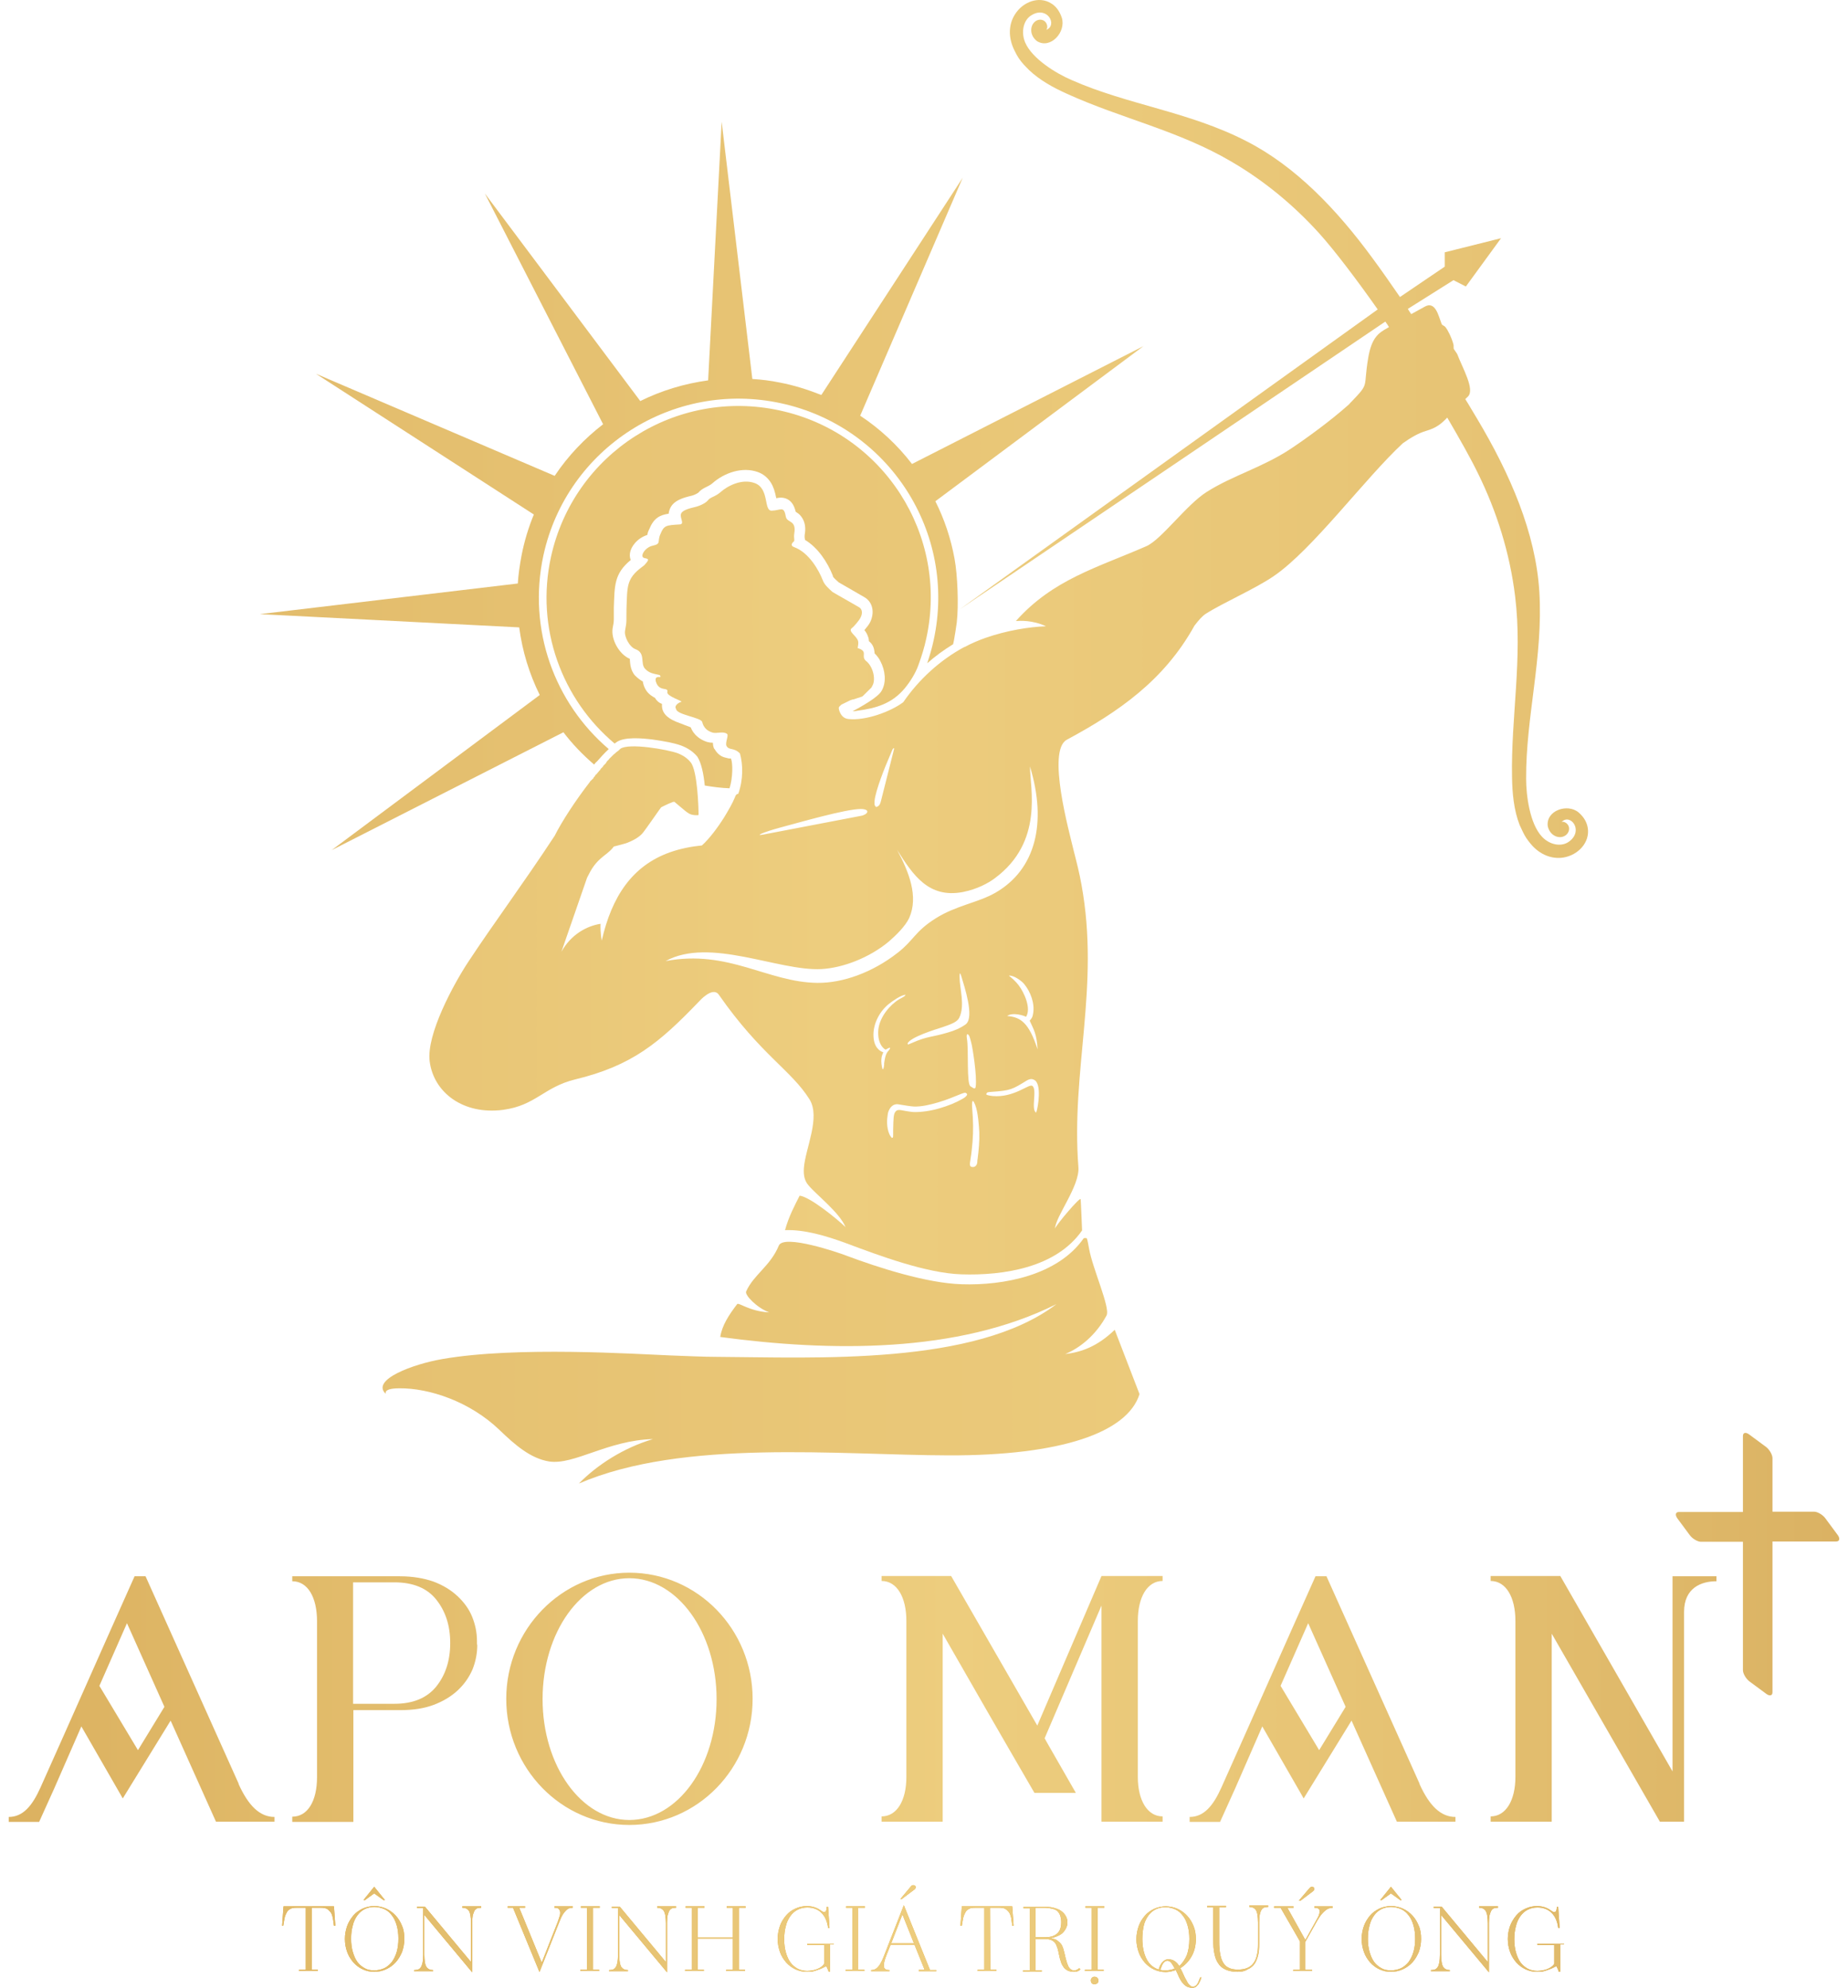 <svg width="106" height="114" viewBox="0 0 106 114" fill="none" xmlns="http://www.w3.org/2000/svg">
<path d="M32.317 41.996C32.834 42.676 33.431 43.294 34.078 43.848C34.126 43.785 34.174 43.721 34.239 43.674C34.449 43.436 34.675 43.183 34.917 42.961C31.816 40.318 30.25 36.108 31.17 31.85C32.511 25.692 38.616 21.782 44.802 23.128C50.987 24.473 54.896 30.552 53.555 36.709C53.458 37.168 53.329 37.611 53.184 38.039C53.652 37.627 54.153 37.263 54.67 36.947C54.686 36.867 54.702 36.788 54.718 36.725C54.783 36.377 54.831 36.044 54.88 35.696C54.993 34.73 54.928 32.989 54.751 32.039C54.541 30.884 54.169 29.776 53.652 28.747L65.588 19.851L52.312 26.61C51.488 25.534 50.487 24.6 49.34 23.84L55.219 10.196L47.111 22.653C46.352 22.352 45.561 22.099 44.737 21.941C44.204 21.83 43.671 21.767 43.154 21.735L41.394 6.982L40.618 21.814C39.246 22.004 37.938 22.4 36.726 23.001L27.811 11.098L34.594 24.331C33.528 25.154 32.575 26.151 31.816 27.291L18.12 21.434L30.621 29.507C30.314 30.251 30.072 31.042 29.911 31.881C29.814 32.404 29.733 32.942 29.701 33.464L14.906 35.221L29.781 35.981C29.959 37.342 30.363 38.656 30.96 39.859L19.025 48.755L32.317 41.996Z" fill="url(#paint0_linear_1_11189)"/>
<path d="M48.904 40.793C49.001 40.793 49.114 40.777 49.178 40.761C50.261 40.619 51.165 40.35 51.892 39.479C52.231 39.068 52.522 38.593 52.683 38.134C52.861 37.643 53.022 37.137 53.135 36.599C54.428 30.679 50.664 24.822 44.721 23.54C38.777 22.242 32.915 25.993 31.606 31.929C30.702 36.029 32.236 40.113 35.257 42.645C35.289 42.629 35.305 42.598 35.337 42.582C35.789 42.234 36.855 42.344 37.404 42.408C37.728 42.455 38.051 42.503 38.357 42.566C38.6 42.614 38.842 42.677 39.068 42.756C39.44 42.898 39.763 43.104 40.005 43.405C40.231 43.769 40.36 44.386 40.425 45.051C40.893 45.13 41.378 45.194 41.846 45.209C42.04 44.592 42.04 43.769 41.927 43.5H41.814C41.652 43.453 41.555 43.453 41.394 43.373C41.216 43.278 41.087 43.136 40.99 42.962L40.958 42.93C40.909 42.819 40.893 42.709 40.893 42.598C40.78 42.598 40.667 42.582 40.554 42.55C40.118 42.408 39.779 42.123 39.617 41.711C39.472 41.648 39.262 41.585 39.165 41.537C38.68 41.363 38.002 41.126 37.97 40.508C37.97 40.461 37.97 40.413 37.97 40.366C37.873 40.334 37.792 40.287 37.711 40.208C37.647 40.144 37.598 40.081 37.566 40.018C37.534 40.002 37.485 39.986 37.453 39.954C37.146 39.78 36.968 39.511 36.888 39.179C36.888 39.147 36.872 39.115 36.872 39.084C36.726 39.005 36.581 38.894 36.435 38.751C36.355 38.672 36.306 38.577 36.258 38.482C36.161 38.261 36.145 38.071 36.129 37.849C36.129 37.833 36.129 37.802 36.129 37.786C35.515 37.532 35.03 36.662 35.143 36.013C35.176 35.855 35.208 35.681 35.208 35.522C35.208 35.301 35.208 35.079 35.208 34.857C35.257 33.623 35.208 32.91 36.177 32.119C36.048 31.787 36.177 31.438 36.403 31.169C36.581 30.948 36.839 30.773 37.13 30.679C37.146 30.568 37.178 30.473 37.243 30.346C37.501 29.713 37.841 29.539 38.357 29.46C38.357 29.365 38.39 29.286 38.422 29.191C38.616 28.7 39.197 28.542 39.666 28.431C39.763 28.415 39.972 28.32 40.053 28.257C40.312 27.956 40.602 27.94 40.861 27.719C41.539 27.117 42.573 26.753 43.461 27.07C43.784 27.18 44.042 27.402 44.22 27.687C44.301 27.814 44.349 27.94 44.398 28.067C44.446 28.225 44.495 28.399 44.527 28.573C44.688 28.542 44.834 28.51 45.076 28.589C45.415 28.716 45.561 29.017 45.641 29.349C45.755 29.428 45.851 29.476 45.965 29.634C46.191 29.935 46.223 30.299 46.158 30.663C46.142 30.789 46.158 30.869 46.174 30.963C46.917 31.407 47.467 32.246 47.773 33.021V33.053C47.806 33.132 47.999 33.306 48.112 33.401L49.566 34.24C50.099 34.541 50.164 35.174 49.905 35.696C49.841 35.823 49.711 35.981 49.582 36.139C49.679 36.25 49.744 36.377 49.792 36.519C49.825 36.599 49.841 36.694 49.841 36.773C50.002 36.899 50.115 37.073 50.148 37.311C50.164 37.374 50.164 37.422 50.164 37.469C50.293 37.596 50.422 37.754 50.503 37.928C50.777 38.45 50.858 39.131 50.567 39.622C50.358 40.002 49.372 40.54 48.904 40.793Z" fill="url(#paint1_linear_1_11189)"/>
<path d="M42.153 45.732C42.008 46.08 41.781 46.475 41.539 46.871C41.151 47.489 40.683 48.106 40.263 48.486C39.633 48.549 39.004 48.676 38.422 48.882C36.258 49.657 35.095 51.414 34.514 53.947C34.449 53.599 34.433 53.124 34.449 52.981C33.641 53.108 32.753 53.599 32.204 54.58L33.674 50.338C33.932 49.815 34.126 49.499 34.594 49.119C34.966 48.834 35.095 48.707 35.208 48.549C35.45 48.486 35.903 48.375 35.999 48.328C36.435 48.153 36.678 47.979 36.839 47.805C36.985 47.647 37.776 46.491 37.921 46.301C38.164 46.175 38.632 45.953 38.681 45.985L39.117 46.349C39.165 46.381 39.359 46.571 39.536 46.666C39.698 46.761 40.069 46.776 40.069 46.729C40.069 46.301 40.005 44.196 39.617 43.721C39.44 43.5 39.197 43.326 38.874 43.199C38.261 42.977 36.048 42.597 35.58 42.946C35.563 42.962 35.547 42.977 35.531 42.993C35.515 43.009 35.499 43.025 35.483 43.041C35.466 43.056 35.45 43.072 35.418 43.088C35.402 43.104 35.386 43.12 35.353 43.136L35.337 43.151C35.321 43.167 35.305 43.183 35.289 43.199C35.273 43.215 35.257 43.231 35.224 43.246C35.208 43.262 35.192 43.278 35.16 43.31C35.143 43.326 35.127 43.341 35.111 43.357C35.095 43.373 35.079 43.389 35.047 43.421L34.934 43.531V43.547L34.804 43.674V43.69L34.756 43.753V43.769L34.611 43.911V43.927L34.578 43.959V43.975L34.465 44.085L34.417 44.164L34.352 44.228L34.336 44.26L34.287 44.307L34.255 44.355L34.142 44.465L34.126 44.497V44.513L34.061 44.576L34.045 44.608V44.624L33.851 44.813L33.835 44.845C33.011 45.906 32.22 47.124 31.816 47.932C29.975 50.733 28.328 52.934 26.858 55.166C26.002 56.464 24.452 59.329 24.645 60.864C24.872 62.668 26.584 63.951 28.861 63.65C30.734 63.397 31.186 62.352 32.979 61.909C36.258 61.117 37.808 59.819 40.102 57.429C40.102 57.429 40.877 56.543 41.232 57.049C43.639 60.5 45.383 61.37 46.433 63.048C47.079 64.093 46.191 65.866 46.11 66.99C46.078 67.449 46.174 67.749 46.368 67.971C46.804 68.509 48.145 69.522 48.5 70.377C48.064 69.95 46.465 68.636 45.867 68.573C45.593 69.111 45.238 69.776 45.028 70.551C46.11 70.504 47.37 70.868 48.565 71.311C50.422 72.007 53.135 73.02 55.138 73.084C57.561 73.163 60.581 72.704 62.067 70.567C62.067 70.567 62.002 68.921 61.986 68.778C61.97 68.604 60.581 70.251 60.516 70.456C60.549 69.76 61.938 68.019 61.857 66.942C61.421 61.386 63.1 56.606 62.035 50.749C61.921 50.1 61.76 49.467 61.598 48.834C61.324 47.678 60.032 43.041 61.195 42.423C64.134 40.84 66.767 39.036 68.511 35.886C68.737 35.585 68.963 35.332 69.157 35.205C70.174 34.556 71.983 33.781 73.066 33.037C75.294 31.517 78.282 27.449 80.463 25.423C80.931 25.091 81.367 24.837 81.803 24.711C82.401 24.537 82.675 24.299 83.014 23.951C83.725 25.17 84.355 26.278 84.791 27.18C85.841 29.317 86.6 31.691 86.907 34.208C87.343 37.77 86.664 41.11 86.729 44.576C86.745 45.478 86.826 46.444 87.165 47.315L87.359 47.726C87.488 47.995 87.601 48.153 87.795 48.391C88.344 49.056 89.055 49.277 89.668 49.182C90.541 49.04 91.203 48.296 91.074 47.489C91.025 47.172 90.864 46.871 90.557 46.602C89.911 46.048 88.651 46.491 88.78 47.394C88.909 47.932 89.41 48.122 89.733 47.948C90.024 47.805 90.121 47.394 89.814 47.188C89.733 47.14 89.652 47.109 89.572 47.14C90.072 46.634 90.847 47.615 90.024 48.248C89.555 48.612 88.861 48.438 88.441 47.979C87.746 47.235 87.537 45.621 87.537 44.655C87.52 41.094 88.522 37.675 88.296 33.939C88.086 30.552 86.616 27.18 84.726 24.014C84.5 23.65 84.29 23.27 84.048 22.89L84.21 22.732C84.597 22.321 83.903 21.134 83.58 20.295C83.564 20.263 83.402 20.041 83.386 20.01C83.37 19.946 83.386 19.804 83.37 19.756C83.257 19.329 83.014 18.886 82.934 18.791C82.82 18.633 82.724 18.696 82.675 18.538C82.514 18.126 82.336 17.24 81.722 17.588L80.947 18.015C80.786 17.778 80.899 17.952 80.753 17.715L83.37 16.068L84.08 16.432L86.099 13.662L82.869 14.47V15.293L80.301 17.034C79.865 16.401 79.171 15.403 78.734 14.818C76.683 12.016 74.309 9.531 71.483 8.091C68.188 6.397 64.699 6.017 61.469 4.592C60.581 4.213 59.208 3.374 58.804 2.44C58.562 1.87 58.675 1.142 59.192 0.857C60.08 0.334 60.678 1.442 60.016 1.712C60.064 1.648 60.08 1.569 60.064 1.474C59.999 1.11 59.596 1.031 59.353 1.252C59.079 1.49 59.047 2.028 59.483 2.361C60.258 2.835 61.162 1.838 60.904 1.015C60.775 0.635 60.565 0.35 60.29 0.192C59.612 -0.235 58.675 0.081 58.207 0.841C57.868 1.379 57.803 2.123 58.191 2.899C58.352 3.231 58.481 3.437 58.724 3.706L59.014 4.007C59.644 4.608 60.436 5.036 61.211 5.384C64.344 6.808 67.623 7.489 70.675 9.294C72.565 10.402 74.245 11.81 75.65 13.362C76.554 14.359 77.878 16.116 79.025 17.746L55.041 34.952L79.461 18.443C79.606 18.648 79.542 18.553 79.671 18.759L79.59 18.807C79.074 19.092 78.67 19.361 78.476 20.548C78.185 22.273 78.573 21.941 77.539 23.017C77.475 23.081 77.426 23.128 77.378 23.191C76.296 24.157 74.891 25.17 74.034 25.74C72.403 26.816 70.724 27.259 69.222 28.209C68.059 28.937 66.605 30.963 65.749 31.327C62.923 32.562 60.403 33.227 58.271 35.617C58.498 35.601 59.224 35.554 59.999 35.918C59.047 35.949 57.755 36.155 56.527 36.583C56.123 36.725 55.719 36.899 55.332 37.105H55.316C53.927 37.849 52.699 38.973 51.811 40.271C51.1 40.809 49.647 41.347 48.662 41.236C48.193 41.189 48.112 40.651 48.112 40.635V40.587C48.112 40.571 48.112 40.571 48.129 40.556C48.129 40.54 48.145 40.54 48.145 40.524C48.145 40.524 48.145 40.508 48.161 40.508L48.258 40.413L48.775 40.16L48.92 40.112H48.952L49.437 39.954L49.469 39.938L49.502 39.907C49.518 39.891 49.534 39.891 49.534 39.875C49.55 39.859 49.566 39.859 49.566 39.843C49.582 39.827 49.598 39.827 49.598 39.812C49.614 39.796 49.631 39.796 49.631 39.78C49.647 39.764 49.663 39.764 49.663 39.748C49.679 39.732 49.679 39.732 49.695 39.717C49.711 39.701 49.711 39.701 49.728 39.685C49.744 39.669 49.744 39.669 49.76 39.653C49.776 39.638 49.776 39.638 49.792 39.622C49.808 39.606 49.808 39.606 49.825 39.59C49.841 39.574 49.841 39.574 49.857 39.558C49.873 39.542 49.873 39.542 49.889 39.527C49.905 39.511 49.905 39.511 49.921 39.495C49.938 39.479 49.938 39.479 49.954 39.463C49.97 39.447 49.97 39.447 49.986 39.432C49.986 39.416 50.002 39.416 50.002 39.4C50.002 39.384 50.018 39.384 50.018 39.368C50.018 39.353 50.035 39.353 50.035 39.337C50.261 38.957 50.067 38.197 49.663 37.896C49.356 37.611 49.825 37.358 49.195 37.168C49.211 37.026 49.259 36.899 49.211 36.741C49.114 36.456 48.629 36.203 48.855 36.029C48.985 35.934 49.291 35.569 49.356 35.427C49.485 35.19 49.469 34.936 49.275 34.825L47.757 33.955C47.531 33.749 47.289 33.543 47.192 33.274C46.982 32.736 46.417 31.691 45.544 31.375C45.318 31.296 45.431 31.137 45.528 31.058C45.609 30.995 45.512 30.884 45.561 30.583C45.69 29.808 45.141 29.998 45.076 29.634C44.963 28.985 44.785 29.27 44.301 29.285C43.768 29.364 44.172 28.019 43.283 27.703C42.541 27.433 41.717 27.877 41.329 28.225C41.022 28.494 40.732 28.51 40.602 28.7C40.457 28.874 40.086 29.032 39.859 29.08C39.52 29.159 39.133 29.27 39.068 29.459C39.036 29.523 39.036 29.602 39.1 29.824C39.149 29.982 39.133 30.077 38.971 30.077C38.228 30.124 38.083 30.124 37.889 30.615C37.679 31.058 37.954 31.185 37.437 31.296C36.985 31.391 36.662 31.945 36.968 32.008C37.227 32.055 37.259 32.087 36.952 32.419C36.904 32.451 36.855 32.499 36.807 32.53C35.919 33.195 35.983 33.654 35.935 34.92C35.919 35.554 35.967 35.585 35.854 36.171C35.789 36.487 36.096 37.105 36.452 37.231C37.049 37.453 36.71 38.055 37.001 38.355C37.227 38.593 37.421 38.624 37.792 38.704C37.921 38.735 37.873 38.83 37.873 38.83C37.614 38.798 37.582 38.909 37.614 39.068C37.792 39.717 38.357 39.368 38.277 39.685C38.212 39.938 39.246 40.223 39.068 40.255C38.939 40.286 38.648 40.476 38.777 40.651C38.794 40.999 40.215 41.141 40.279 41.41C40.36 41.743 40.57 41.917 40.861 42.012C41.103 42.091 41.491 41.917 41.701 42.091C41.814 42.154 41.588 42.582 41.668 42.772C41.814 43.056 42.104 42.851 42.444 43.215C42.621 43.864 42.637 44.703 42.347 45.526C42.218 45.542 42.185 45.637 42.153 45.732ZM58.433 56.511C58.271 56.289 57.997 56.052 57.868 55.957C58.126 55.91 58.611 56.258 58.756 56.448C59.095 56.859 59.37 57.54 59.257 58.141C59.224 58.347 59.192 58.379 59.063 58.537C59.289 59.044 59.467 59.281 59.515 60.183C59.014 58.632 58.53 58.331 57.771 58.268C58.094 58.031 58.756 58.252 58.853 58.316C59.16 57.841 58.756 56.938 58.433 56.511ZM50.164 45.937C50.212 45.352 50.777 43.943 51.036 43.357L51.181 43.009C51.31 42.803 51.181 42.962 51.294 42.914L50.519 45.985C50.471 46.159 50.406 46.238 50.261 46.286C50.164 46.206 50.148 46.159 50.164 45.937ZM44.769 47.457C45.851 47.172 48.5 46.396 49.388 46.396C49.97 46.412 49.76 46.729 49.372 46.792L43.833 47.853C43.219 47.979 43.768 47.726 44.769 47.457ZM46.885 56.369C44.026 56.337 41.781 54.437 38.18 55.118C40.715 53.725 44.64 55.704 47.111 55.577C48.339 55.514 49.873 54.928 50.987 53.994C51.407 53.63 51.924 53.124 52.15 52.649C52.699 51.414 52.134 50.005 51.456 48.739C52.376 50.195 53.265 51.525 55.219 51.161C56.042 51.003 56.705 50.639 57.06 50.369C59.886 48.28 59.079 45.193 59.079 43.959C60.064 47.204 59.402 49.863 57.108 51.193C56.091 51.778 54.847 51.921 53.652 52.68C52.473 53.424 52.409 53.931 51.488 54.643C50.035 55.783 48.322 56.384 46.885 56.369ZM52.053 59.851C52.199 59.487 53.636 59.044 54.04 58.917C54.605 58.727 54.912 58.6 55.025 58.363C55.364 57.651 55.041 56.685 55.041 56.036C55.041 55.64 55.106 55.878 55.17 56.084C55.3 56.543 55.913 58.331 55.397 58.743C55.09 58.965 54.751 59.107 54.363 59.218C53.41 59.503 53.232 59.408 52.296 59.819C51.972 59.962 52.118 59.883 52.053 59.851ZM50.584 61.165C50.567 61.07 50.551 60.959 50.551 60.864C50.551 60.642 50.584 60.532 50.664 60.357L50.648 60.342C50.648 60.342 50.196 60.231 50.115 59.582C50.018 58.854 50.39 58.062 50.971 57.587C51.165 57.429 51.682 57.065 51.94 57.049C51.908 57.176 51.666 57.223 51.375 57.445C50.842 57.856 50.325 58.569 50.374 59.329C50.39 59.756 50.567 60.072 50.794 60.199C51.31 59.898 50.907 60.326 50.907 60.326C50.777 60.516 50.745 60.769 50.713 60.991C50.729 61.101 50.648 61.56 50.584 61.165ZM55.187 63.032C54.831 63.238 54.363 63.428 53.862 63.571C53.361 63.713 52.845 63.792 52.376 63.776C51.714 63.713 51.52 63.555 51.359 63.761C51.246 63.903 51.246 64.172 51.23 64.805C51.23 64.9 51.23 64.964 51.23 65.059C51.23 65.296 51.214 65.217 51.165 65.264C50.907 65.027 50.858 64.457 50.89 64.156C50.907 63.998 50.923 63.887 50.939 63.808C51.02 63.539 51.214 63.286 51.52 63.333C51.924 63.397 52.182 63.444 52.409 63.46C52.845 63.476 53.329 63.365 53.814 63.222C54.298 63.08 54.751 62.89 55.138 62.732C55.348 62.653 55.38 62.653 55.445 62.716C55.526 62.763 55.429 62.906 55.187 63.032ZM55.461 59.566C55.397 59.186 55.574 59.281 55.639 59.534C55.671 59.629 55.687 59.724 55.719 59.835C55.768 59.993 56.059 61.734 55.962 62.336C55.929 62.526 55.768 62.352 55.671 62.304C55.429 62.178 55.574 60.215 55.461 59.566ZM56.075 66.467C56.059 66.531 56.059 66.578 56.059 66.626C56.059 66.673 56.042 66.705 56.042 66.737C55.994 66.879 55.897 66.942 55.768 66.926C55.526 66.911 55.671 66.626 55.736 65.977C55.816 65.296 55.833 64.726 55.8 64.077C55.784 63.919 55.784 63.792 55.768 63.618C55.752 63.444 55.719 62.827 55.929 63.349C56.107 63.776 56.156 64.631 56.172 64.948C56.188 65.439 56.139 65.977 56.075 66.467ZM59.434 63.808C59.111 63.65 59.515 62.463 59.208 62.273C59.014 62.146 58.158 62.969 56.931 62.858C56.689 62.827 56.543 62.795 56.575 62.732C56.624 62.637 56.64 62.637 56.85 62.621C57.997 62.542 58.061 62.478 58.917 61.956C59.063 61.877 59.176 61.861 59.305 61.925C59.773 62.114 59.547 63.523 59.434 63.808Z" fill="url(#paint2_linear_1_11189)"/>
<path d="M61.098 77.658C61.938 77.31 62.858 76.582 63.472 75.442C63.698 75.015 62.681 72.783 62.471 71.627C62.454 71.564 62.374 71.026 62.325 71.01C62.277 70.994 62.212 71.01 62.164 71.01C60.678 73.147 57.561 73.733 55.154 73.653C53.152 73.59 50.39 72.704 48.532 72.007C48.129 71.849 44.947 70.757 44.672 71.438C44.188 72.609 43.219 73.115 42.799 74.065C42.702 74.271 43.429 75.015 44.123 75.268C42.977 75.205 42.379 74.682 42.282 74.793C41.798 75.426 41.41 76.028 41.313 76.677C47.563 77.516 54.896 77.642 60.597 74.793C55.946 78.339 46.756 77.848 41.119 77.817C40.328 77.817 39.423 77.769 38.487 77.737C36.452 77.658 29.652 77.199 25.372 77.943C23.709 78.228 21.254 79.13 22.126 79.938C22.061 79.7 22.417 79.621 22.917 79.621C24.597 79.605 26.939 80.365 28.651 82.011C29.539 82.866 30.427 83.641 31.493 83.816C32.931 84.037 34.853 82.597 37.453 82.534C35.789 83.024 34.255 84.006 33.205 85.082C39.197 82.502 48.096 83.452 54.411 83.467C60.839 83.483 64.667 82.169 65.362 79.953L63.94 76.265C62.939 77.231 62.018 77.547 61.098 77.658Z" fill="url(#paint3_linear_1_11189)"/>
<path fill-rule="evenodd" clip-rule="evenodd" d="M20.252 90.749H22.627C23.692 90.749 24.5 91.082 25.017 91.731C25.55 92.395 25.824 93.219 25.824 94.231C25.824 95.245 25.55 96.068 25.017 96.733C24.484 97.382 23.692 97.714 22.627 97.714H20.252V90.749ZM99.973 88.406V95.783C99.973 95.973 100.134 96.258 100.328 96.416L101.313 97.144C101.507 97.287 101.668 97.255 101.668 97.049V88.406H105.319C105.512 88.406 105.561 88.248 105.415 88.042L104.689 87.061C104.543 86.871 104.253 86.697 104.059 86.697H101.668V83.626C101.668 83.436 101.507 83.151 101.313 82.993L100.328 82.265C100.134 82.123 99.973 82.154 99.973 82.36V86.713H96.306C96.113 86.713 96.064 86.871 96.21 87.077L96.936 88.058C97.082 88.248 97.372 88.422 97.566 88.422H99.973V88.406ZM0.5 104.204V104.489H2.244L2.373 104.204L3.116 102.558L4.667 99.012L6.88 102.858L7.041 103.143L9.787 98.679L12.387 104.473H15.746V104.204C14.89 104.204 14.244 103.539 13.695 102.336L13.679 102.273L8.349 90.401H7.719C5.911 94.437 4.134 98.474 2.325 102.51C1.857 103.555 1.324 104.204 0.5 104.204ZM5.701 96.685L7.283 93.092L9.431 97.888L7.913 100.373L5.701 96.685ZM51.989 101.909C51.989 103.27 51.44 104.172 50.567 104.172V104.473H54.072V93.693C55.816 96.733 57.302 99.328 59.337 102.827H61.712L60.096 100.009L59.919 99.692L63.181 92.079V104.473H66.686V104.172C65.814 104.172 65.265 103.254 65.265 101.909V92.965C65.265 91.588 65.814 90.67 66.686 90.67V90.385H63.181L59.499 98.964L54.557 90.385H50.567V90.67C51.44 90.67 51.989 91.588 51.989 92.965V101.909ZM89.507 90.401L95.935 101.592V90.401H98.454V90.686C97.582 90.686 96.597 91.066 96.597 92.443V104.473H95.208L89.006 93.693V104.473H85.502V104.172C86.374 104.172 86.923 103.254 86.923 101.909V92.965C86.923 91.588 86.374 90.67 85.502 90.67V90.385H89.507V90.401ZM68.236 104.204V104.489H69.981L70.11 104.204L70.853 102.558L72.403 99.012L74.616 102.858L74.777 103.143L77.523 98.679L80.123 104.473H83.483V104.204C82.627 104.204 81.981 103.539 81.432 102.336L81.415 102.273L76.086 90.401H75.456C73.647 94.437 71.87 98.474 70.061 102.51C69.593 103.555 69.06 104.204 68.236 104.204ZM73.453 96.685L75.036 93.092L77.184 97.888L75.666 100.373L73.453 96.685ZM27.359 94.231C27.359 94.2 27.359 94.152 27.359 94.121C27.359 93.63 27.262 93.171 27.084 92.728C26.907 92.285 26.616 91.889 26.244 91.541C25.873 91.192 25.404 90.907 24.855 90.702C24.306 90.512 23.66 90.401 22.933 90.401H16.764V90.686C17.652 90.686 18.185 91.604 18.185 92.981V101.924C18.185 103.286 17.652 104.188 16.764 104.188V104.489H20.269V98.078H22.95C23.692 98.078 24.322 97.983 24.872 97.777C25.421 97.571 25.889 97.287 26.261 96.938C26.632 96.59 26.907 96.194 27.1 95.751C27.278 95.308 27.375 94.833 27.375 94.358C27.359 94.311 27.359 94.279 27.359 94.231ZM36.096 90.195C32.22 90.195 29.038 93.44 29.038 97.429C29.038 101.418 32.204 104.663 36.096 104.663C40.005 104.663 43.17 101.418 43.17 97.429C43.17 93.44 40.005 90.195 36.096 90.195ZM36.096 90.512C38.858 90.512 41.103 93.614 41.103 97.445C41.103 101.275 38.874 104.378 36.096 104.378C33.351 104.378 31.122 101.275 31.122 97.445C31.122 93.598 33.351 90.512 36.096 90.512Z" fill="url(#paint4_linear_1_11189)"/>
<path d="M17.878 112.971H18.234V113.034H17.151V112.971H17.539V109.41H17.006C16.861 109.41 16.748 109.425 16.667 109.473C16.57 109.52 16.505 109.568 16.457 109.663C16.409 109.742 16.36 109.853 16.328 109.979C16.296 110.106 16.279 110.264 16.247 110.439H16.182L16.263 109.33H19.154L19.235 110.439H19.154C19.138 110.264 19.106 110.106 19.09 109.979C19.057 109.853 19.025 109.742 18.96 109.663C18.896 109.584 18.831 109.52 18.75 109.473C18.654 109.425 18.54 109.41 18.395 109.41H17.878V112.971Z" fill="#E1A526"/>
<path d="M21.464 113.084C21.221 113.084 21.012 113.036 20.802 112.941C20.592 112.846 20.414 112.704 20.269 112.545C20.123 112.371 19.994 112.181 19.913 111.944C19.832 111.722 19.784 111.469 19.784 111.2C19.784 110.931 19.832 110.693 19.913 110.456C19.994 110.234 20.123 110.029 20.269 109.855C20.414 109.68 20.608 109.554 20.802 109.459C21.012 109.364 21.238 109.316 21.464 109.316C21.706 109.316 21.932 109.364 22.142 109.459C22.352 109.554 22.546 109.696 22.691 109.855C22.853 110.029 22.966 110.219 23.063 110.456C23.16 110.678 23.192 110.931 23.192 111.2C23.192 111.469 23.143 111.707 23.063 111.944C22.966 112.166 22.853 112.371 22.691 112.545C22.53 112.72 22.352 112.846 22.142 112.941C21.932 113.036 21.706 113.084 21.464 113.084ZM21.464 113.004C21.674 113.004 21.867 112.957 22.045 112.878C22.207 112.799 22.352 112.672 22.481 112.514C22.594 112.356 22.691 112.166 22.756 111.944C22.82 111.722 22.853 111.469 22.853 111.184C22.853 110.899 22.82 110.646 22.756 110.424C22.691 110.203 22.61 110.013 22.481 109.855C22.368 109.696 22.223 109.57 22.045 109.49C21.867 109.411 21.674 109.364 21.464 109.364C21.254 109.364 21.076 109.411 20.915 109.49C20.753 109.57 20.608 109.696 20.495 109.855C20.382 110.013 20.285 110.203 20.236 110.424C20.172 110.646 20.139 110.899 20.139 111.184C20.139 111.469 20.172 111.722 20.236 111.944C20.301 112.166 20.382 112.356 20.495 112.514C20.608 112.672 20.753 112.783 20.915 112.878C21.076 112.973 21.254 113.004 21.464 113.004ZM20.85 108.968L21.464 108.208L22.077 108.968L22.013 108.984L21.464 108.588L20.915 108.984L20.85 108.968Z" fill="#E1A526"/>
<path d="M27.601 109.33V109.41C27.52 109.41 27.439 109.425 27.375 109.441C27.31 109.473 27.262 109.505 27.213 109.584C27.181 109.647 27.149 109.742 27.116 109.853C27.1 109.964 27.084 110.106 27.084 110.28V113.114L24.339 109.821V112.101C24.339 112.275 24.355 112.417 24.371 112.528C24.387 112.639 24.419 112.734 24.452 112.797C24.5 112.86 24.549 112.908 24.613 112.939C24.678 112.971 24.759 112.987 24.839 112.987V113.05H23.757V112.987C23.854 112.987 23.919 112.971 23.983 112.955C24.048 112.924 24.096 112.892 24.145 112.813C24.193 112.75 24.209 112.655 24.242 112.544C24.258 112.433 24.274 112.29 24.274 112.116V109.425H23.919V109.346H24.371L27.02 112.528V110.296C27.02 110.122 27.003 109.979 26.987 109.869C26.971 109.758 26.939 109.663 26.907 109.6C26.858 109.536 26.81 109.489 26.745 109.457C26.68 109.425 26.6 109.41 26.519 109.41V109.33H27.601Z" fill="#E1A526"/>
<path d="M29.426 109.41H29.119V109.33H30.12V109.41H29.781L31.073 112.56L31.994 110.217C32.042 110.09 32.075 109.964 32.107 109.869C32.139 109.774 32.139 109.679 32.123 109.615C32.107 109.552 32.075 109.505 32.026 109.457C31.978 109.425 31.897 109.41 31.8 109.41V109.33H32.85V109.41C32.785 109.41 32.721 109.425 32.656 109.441C32.592 109.457 32.527 109.505 32.478 109.552C32.414 109.615 32.349 109.695 32.285 109.79C32.22 109.9 32.156 110.027 32.091 110.201L30.944 113.098L29.426 109.41Z" fill="#E1A526"/>
<path d="M33.318 109.41V109.33H34.401V109.41H34.013V112.971H34.368V113.034H33.286V112.971H33.674V109.41H33.318Z" fill="#E1A526"/>
<path d="M38.777 109.33V109.41C38.697 109.41 38.616 109.425 38.551 109.441C38.487 109.473 38.438 109.505 38.39 109.584C38.357 109.647 38.325 109.742 38.293 109.853C38.277 109.964 38.261 110.106 38.261 110.28V113.114L35.515 109.821V112.101C35.515 112.275 35.531 112.417 35.547 112.528C35.563 112.639 35.596 112.734 35.628 112.797C35.676 112.86 35.725 112.908 35.789 112.939C35.854 112.971 35.935 112.987 36.016 112.987V113.05H34.934V112.987C35.03 112.987 35.095 112.971 35.16 112.955C35.224 112.924 35.273 112.892 35.321 112.813C35.37 112.75 35.386 112.655 35.418 112.544C35.434 112.433 35.45 112.29 35.45 112.116V109.425H35.095V109.346H35.547L38.196 112.528V110.296C38.196 110.122 38.18 109.979 38.164 109.869C38.148 109.758 38.115 109.663 38.083 109.6C38.034 109.536 37.986 109.489 37.921 109.457C37.857 109.425 37.776 109.41 37.695 109.41V109.33H38.777Z" fill="#E1A526"/>
<path d="M42.379 109.41V112.971H42.734V113.034H41.652V112.971H42.04V111.182H40.021V112.971H40.376V113.034H39.294V112.971H39.682V109.41H39.327V109.33H40.409V109.41H40.021V111.119H42.04V109.41H41.684V109.33H42.767V109.41H42.379Z" fill="#E1A526"/>
<path d="M47.822 111.516H47.612V113.083H47.531C47.515 113.02 47.499 112.973 47.467 112.909C47.45 112.862 47.418 112.814 47.402 112.767C47.337 112.783 47.273 112.814 47.192 112.862C47.127 112.893 47.047 112.925 46.95 112.957C46.869 112.988 46.772 113.02 46.659 113.052C46.546 113.083 46.433 113.083 46.288 113.083C46.045 113.083 45.835 113.036 45.625 112.941C45.415 112.846 45.238 112.703 45.092 112.545C44.947 112.371 44.818 112.181 44.737 111.944C44.656 111.706 44.608 111.469 44.608 111.2C44.608 110.931 44.656 110.693 44.737 110.456C44.818 110.218 44.947 110.028 45.092 109.854C45.238 109.68 45.415 109.554 45.625 109.459C45.835 109.364 46.045 109.316 46.288 109.316C46.465 109.316 46.627 109.348 46.756 109.395C46.885 109.443 46.998 109.506 47.079 109.569C47.127 109.601 47.176 109.633 47.208 109.648C47.24 109.664 47.273 109.664 47.321 109.648C47.37 109.633 47.386 109.585 47.402 109.522C47.418 109.459 47.418 109.411 47.418 109.364H47.499L47.58 110.567H47.499C47.45 110.187 47.321 109.902 47.111 109.696C46.901 109.49 46.627 109.395 46.304 109.395C46.094 109.395 45.916 109.443 45.755 109.522C45.593 109.601 45.448 109.728 45.335 109.886C45.221 110.044 45.125 110.234 45.076 110.456C45.012 110.677 44.979 110.931 44.979 111.216C44.979 111.5 45.012 111.754 45.076 111.975C45.141 112.197 45.221 112.387 45.335 112.545C45.448 112.703 45.593 112.814 45.755 112.909C45.916 112.988 46.094 113.036 46.304 113.036C46.401 113.036 46.514 113.02 46.611 113.004C46.707 112.988 46.804 112.957 46.885 112.925C46.966 112.893 47.047 112.846 47.111 112.798C47.176 112.751 47.24 112.688 47.273 112.624V111.548H46.304V111.469H47.822V111.516Z" fill="#E1A526"/>
<path d="M48.532 109.41V109.33H49.614V109.41H49.227V112.971H49.582V113.034H48.5V112.971H48.888V109.41H48.532Z" fill="#E1A526"/>
<path d="M53.701 112.972V113.051H52.699V112.972H53.038L52.457 111.532H51.084L50.826 112.181C50.729 112.434 50.681 112.64 50.697 112.782C50.713 112.925 50.826 112.988 51.02 112.988V113.051H49.97V112.988C50.034 112.988 50.099 112.972 50.148 112.956C50.212 112.941 50.277 112.893 50.325 112.846C50.39 112.782 50.454 112.703 50.503 112.608C50.567 112.497 50.632 112.371 50.697 112.197L51.843 109.268L53.345 112.988H53.701V112.972ZM52.425 111.453L51.763 109.791L51.117 111.453H52.425ZM51.65 108.904L52.247 108.192C52.296 108.129 52.344 108.113 52.392 108.113C52.425 108.113 52.441 108.129 52.473 108.144C52.505 108.16 52.522 108.192 52.522 108.239C52.522 108.287 52.489 108.35 52.425 108.382L51.714 108.92L51.65 108.904Z" fill="#E1A526"/>
<path d="M56.802 112.971H57.157V113.034H56.075V112.971H56.462V109.41H55.929C55.784 109.41 55.671 109.425 55.59 109.473C55.493 109.52 55.429 109.568 55.38 109.663C55.332 109.742 55.283 109.853 55.251 109.979C55.219 110.106 55.203 110.264 55.17 110.439H55.09L55.17 109.33H58.061L58.142 110.439H58.061C58.045 110.264 58.013 110.106 57.997 109.979C57.965 109.853 57.932 109.742 57.868 109.663C57.803 109.584 57.738 109.52 57.658 109.473C57.577 109.425 57.448 109.41 57.302 109.41H56.785L56.802 112.971Z" fill="#E1A526"/>
<path d="M61.97 112.941C61.938 112.989 61.889 113.02 61.841 113.036C61.792 113.068 61.712 113.084 61.615 113.084C61.485 113.084 61.372 113.068 61.259 113.02C61.162 112.973 61.082 112.91 61.017 112.83C60.952 112.735 60.888 112.64 60.855 112.514C60.807 112.387 60.775 112.245 60.742 112.086C60.71 111.912 60.678 111.77 60.629 111.659C60.597 111.548 60.549 111.453 60.484 111.39C60.419 111.327 60.355 111.279 60.258 111.248C60.161 111.216 60.048 111.2 59.919 111.2H59.402V113.005H59.757V113.068H58.675V113.005H59.063V109.443H58.707V109.364H59.983C60.177 109.364 60.339 109.38 60.484 109.427C60.645 109.475 60.775 109.522 60.872 109.601C60.985 109.68 61.065 109.775 61.13 109.886C61.195 109.997 61.227 110.124 61.227 110.25C61.227 110.377 61.195 110.488 61.146 110.583C61.098 110.678 61.033 110.773 60.952 110.852C60.872 110.931 60.759 110.994 60.645 111.042C60.532 111.089 60.403 111.137 60.258 111.153C60.419 111.184 60.549 111.216 60.629 111.279C60.71 111.342 60.791 111.406 60.855 111.485C60.92 111.564 60.952 111.659 60.985 111.754C61.017 111.849 61.033 111.944 61.065 112.055C61.098 112.229 61.146 112.387 61.178 112.498C61.211 112.625 61.259 112.72 61.291 112.799C61.34 112.878 61.388 112.925 61.437 112.957C61.485 112.989 61.55 113.005 61.615 113.005C61.679 113.005 61.728 112.989 61.792 112.957C61.841 112.925 61.873 112.91 61.905 112.878L61.97 112.941ZM59.951 111.105C60.258 111.105 60.5 111.026 60.645 110.883C60.807 110.741 60.872 110.519 60.872 110.234C60.872 110.108 60.855 109.997 60.823 109.886C60.791 109.791 60.742 109.696 60.678 109.633C60.613 109.554 60.516 109.506 60.387 109.475C60.258 109.443 60.112 109.411 59.919 109.411H59.386V111.089H59.951V111.105Z" fill="#E1A526"/>
<path d="M62.261 109.41V109.33H63.343V109.41H62.955V112.971H63.31V113.034H62.228V112.971H62.616V109.41H62.261ZM62.777 113.794C62.713 113.794 62.648 113.778 62.616 113.731C62.584 113.683 62.568 113.636 62.568 113.588C62.568 113.525 62.584 113.478 62.632 113.43C62.664 113.383 62.729 113.367 62.777 113.367C62.842 113.367 62.891 113.383 62.939 113.43C62.987 113.478 63.004 113.525 63.004 113.588C63.004 113.652 62.987 113.699 62.939 113.747C62.891 113.778 62.842 113.794 62.777 113.794Z" fill="#E1A526"/>
<path d="M68.915 113.399C68.899 113.462 68.866 113.525 68.85 113.588C68.818 113.652 68.785 113.715 68.753 113.778C68.705 113.842 68.656 113.889 68.608 113.937C68.559 113.984 68.463 114 68.382 114C68.285 114 68.204 113.984 68.123 113.953C68.043 113.921 67.978 113.873 67.913 113.81C67.849 113.747 67.784 113.668 67.72 113.557C67.655 113.462 67.606 113.335 67.542 113.193L67.445 112.987C67.251 113.05 67.057 113.098 66.864 113.098C66.621 113.098 66.411 113.05 66.201 112.955C65.991 112.86 65.814 112.718 65.668 112.56C65.523 112.385 65.394 112.196 65.313 111.958C65.232 111.721 65.184 111.483 65.184 111.214C65.184 110.945 65.232 110.708 65.313 110.47C65.394 110.233 65.523 110.043 65.668 109.869C65.814 109.695 66.008 109.568 66.201 109.473C66.411 109.378 66.638 109.33 66.864 109.33C67.106 109.33 67.332 109.378 67.542 109.473C67.752 109.568 67.946 109.71 68.091 109.869C68.252 110.043 68.366 110.233 68.463 110.47C68.559 110.708 68.592 110.945 68.592 111.214C68.592 111.578 68.511 111.911 68.349 112.196C68.188 112.48 67.978 112.702 67.703 112.876C67.736 112.924 67.752 112.971 67.784 113.034C67.817 113.082 67.833 113.145 67.865 113.209C67.913 113.304 67.946 113.399 67.994 113.478C68.043 113.557 68.091 113.636 68.123 113.715C68.172 113.778 68.22 113.842 68.269 113.873C68.317 113.921 68.366 113.937 68.43 113.937C68.479 113.937 68.527 113.921 68.576 113.889C68.624 113.858 68.656 113.81 68.689 113.763C68.721 113.715 68.753 113.652 68.769 113.588C68.802 113.525 68.818 113.462 68.834 113.414L68.915 113.399ZM65.523 111.182C65.523 111.657 65.604 112.037 65.765 112.354C65.927 112.67 66.169 112.86 66.46 112.955C66.476 112.892 66.508 112.829 66.524 112.765C66.557 112.702 66.589 112.639 66.638 112.575C66.686 112.512 66.734 112.465 66.799 112.433C66.864 112.385 66.928 112.37 67.025 112.37C67.154 112.37 67.267 112.401 67.364 112.465C67.461 112.528 67.558 112.623 67.639 112.75C67.833 112.591 67.962 112.385 68.075 112.132C68.172 111.879 68.22 111.562 68.22 111.198C68.22 110.913 68.188 110.66 68.123 110.439C68.059 110.217 67.978 110.027 67.849 109.869C67.736 109.71 67.59 109.584 67.413 109.505C67.235 109.425 67.041 109.378 66.831 109.378C66.621 109.378 66.444 109.425 66.282 109.505C66.121 109.584 65.975 109.71 65.862 109.869C65.749 110.027 65.652 110.217 65.604 110.439C65.555 110.66 65.523 110.913 65.523 111.182ZM66.847 113.003C67.041 113.003 67.219 112.971 67.38 112.892C67.316 112.765 67.251 112.67 67.187 112.575C67.122 112.496 67.041 112.449 66.96 112.449C66.912 112.449 66.864 112.465 66.815 112.496C66.767 112.528 66.734 112.575 66.702 112.623C66.67 112.67 66.638 112.734 66.621 112.797C66.589 112.86 66.573 112.924 66.557 112.971C66.654 113.003 66.751 113.003 66.847 113.003Z" fill="#E1A526"/>
<path d="M70.982 113.084C70.707 113.084 70.481 113.037 70.304 112.957C70.126 112.878 69.981 112.768 69.884 112.609C69.771 112.451 69.706 112.277 69.658 112.039C69.609 111.818 69.593 111.565 69.593 111.28V109.38H69.238V109.301H70.32V109.38H69.932V111.375C69.932 111.612 69.948 111.834 69.981 112.024C70.013 112.214 70.061 112.388 70.142 112.53C70.223 112.673 70.32 112.783 70.465 112.847C70.611 112.926 70.788 112.957 70.998 112.957C71.224 112.957 71.402 112.926 71.547 112.862C71.693 112.799 71.822 112.704 71.903 112.578C71.999 112.451 72.064 112.293 72.096 112.119C72.145 111.944 72.161 111.739 72.161 111.501V110.251C72.161 110.077 72.145 109.934 72.129 109.823C72.113 109.713 72.08 109.618 72.048 109.554C71.999 109.491 71.951 109.443 71.886 109.412C71.822 109.38 71.741 109.364 71.66 109.364V109.285H72.742V109.364C72.645 109.364 72.581 109.38 72.516 109.396C72.452 109.428 72.403 109.459 72.355 109.538C72.306 109.602 72.29 109.697 72.258 109.808C72.242 109.918 72.226 110.061 72.226 110.235V111.501C72.226 111.739 72.21 111.96 72.161 112.15C72.113 112.34 72.048 112.498 71.951 112.641C71.854 112.768 71.725 112.878 71.563 112.942C71.402 113.052 71.208 113.084 70.982 113.084Z" fill="#E1A526"/>
<path d="M75.262 112.973V113.036H74.18V112.973H74.567V111.342L73.453 109.411H73.082V109.332H74.196V109.411H73.841L74.874 111.263L75.488 110.155C75.553 110.029 75.617 109.934 75.65 109.839C75.682 109.744 75.698 109.665 75.698 109.601C75.698 109.538 75.666 109.491 75.617 109.459C75.569 109.427 75.504 109.411 75.391 109.411V109.332H76.441V109.411C76.376 109.411 76.312 109.427 76.247 109.443C76.183 109.459 76.118 109.491 76.037 109.554C75.973 109.601 75.892 109.68 75.811 109.775C75.73 109.87 75.65 109.997 75.553 110.155L74.858 111.39V112.973H75.262ZM74.503 109L75.1 108.303C75.149 108.24 75.197 108.208 75.262 108.208C75.294 108.208 75.31 108.224 75.343 108.24C75.375 108.256 75.391 108.288 75.391 108.335C75.391 108.382 75.359 108.43 75.294 108.477L74.584 109.016L74.503 109Z" fill="#E1A526"/>
<path d="M79.784 113.084C79.542 113.084 79.332 113.036 79.122 112.941C78.912 112.846 78.734 112.704 78.589 112.545C78.444 112.371 78.314 112.181 78.234 111.944C78.153 111.722 78.105 111.469 78.105 111.2C78.105 110.931 78.153 110.693 78.234 110.456C78.314 110.234 78.444 110.029 78.589 109.855C78.734 109.68 78.928 109.554 79.122 109.459C79.332 109.364 79.558 109.316 79.784 109.316C80.026 109.316 80.253 109.364 80.463 109.459C80.672 109.554 80.866 109.696 81.012 109.855C81.173 110.029 81.286 110.219 81.383 110.456C81.48 110.678 81.512 110.931 81.512 111.2C81.512 111.469 81.464 111.707 81.383 111.944C81.286 112.166 81.173 112.371 81.012 112.545C80.85 112.72 80.672 112.846 80.463 112.941C80.253 113.036 80.026 113.084 79.784 113.084ZM79.784 113.004C79.994 113.004 80.188 112.957 80.366 112.878C80.527 112.799 80.672 112.672 80.802 112.514C80.915 112.356 81.012 112.166 81.076 111.944C81.141 111.722 81.173 111.469 81.173 111.184C81.173 110.899 81.141 110.646 81.076 110.424C81.012 110.203 80.931 110.013 80.802 109.855C80.689 109.696 80.543 109.57 80.366 109.49C80.188 109.411 79.994 109.364 79.784 109.364C79.574 109.364 79.397 109.411 79.235 109.49C79.074 109.57 78.928 109.696 78.815 109.855C78.702 110.013 78.605 110.203 78.557 110.424C78.492 110.646 78.46 110.899 78.46 111.184C78.46 111.469 78.492 111.722 78.557 111.944C78.621 112.166 78.702 112.356 78.815 112.514C78.928 112.672 79.074 112.783 79.235 112.878C79.397 112.973 79.574 113.004 79.784 113.004ZM79.171 108.968L79.784 108.208L80.398 108.968L80.333 108.984L79.784 108.588L79.235 108.984L79.171 108.968Z" fill="#E1A526"/>
<path d="M85.921 109.33V109.41C85.841 109.41 85.76 109.425 85.695 109.441C85.631 109.473 85.582 109.505 85.534 109.584C85.502 109.647 85.469 109.742 85.437 109.853C85.421 109.964 85.405 110.106 85.405 110.28V113.114L82.659 109.821V112.101C82.659 112.275 82.675 112.417 82.691 112.528C82.707 112.639 82.74 112.734 82.772 112.797C82.82 112.86 82.869 112.908 82.934 112.939C82.998 112.971 83.079 112.987 83.16 112.987V113.05H82.078V112.987C82.174 112.987 82.239 112.971 82.304 112.955C82.368 112.924 82.417 112.892 82.465 112.813C82.514 112.75 82.53 112.655 82.562 112.544C82.578 112.433 82.594 112.29 82.594 112.116V109.425H82.239V109.346H82.691L85.34 112.528V110.296C85.34 110.122 85.324 109.979 85.308 109.869C85.292 109.758 85.259 109.663 85.227 109.6C85.179 109.536 85.13 109.489 85.066 109.457C85.001 109.425 84.92 109.41 84.839 109.41V109.33H85.921Z" fill="#E1A526"/>
<path d="M89.701 111.516H89.491V113.083H89.41C89.394 113.02 89.378 112.973 89.345 112.909C89.329 112.862 89.297 112.814 89.281 112.767C89.216 112.783 89.152 112.814 89.071 112.862C89.006 112.893 88.925 112.925 88.829 112.957C88.748 112.988 88.651 113.02 88.538 113.052C88.425 113.083 88.312 113.083 88.166 113.083C87.924 113.083 87.714 113.036 87.504 112.941C87.294 112.846 87.117 112.703 86.971 112.545C86.826 112.371 86.697 112.181 86.616 111.944C86.535 111.722 86.487 111.469 86.487 111.2C86.487 110.931 86.535 110.693 86.616 110.456C86.697 110.234 86.826 110.028 86.971 109.854C87.117 109.68 87.294 109.554 87.504 109.459C87.714 109.364 87.924 109.316 88.166 109.316C88.344 109.316 88.506 109.348 88.635 109.395C88.764 109.443 88.877 109.506 88.958 109.569C89.006 109.601 89.055 109.633 89.087 109.648C89.119 109.664 89.152 109.664 89.2 109.648C89.249 109.633 89.265 109.585 89.281 109.522C89.297 109.459 89.297 109.411 89.297 109.364H89.378L89.459 110.567H89.378C89.329 110.187 89.2 109.902 88.99 109.696C88.78 109.49 88.506 109.395 88.183 109.395C87.973 109.395 87.795 109.443 87.633 109.522C87.472 109.601 87.327 109.728 87.213 109.886C87.1 110.044 87.004 110.234 86.955 110.456C86.891 110.677 86.858 110.931 86.858 111.216C86.858 111.5 86.891 111.754 86.955 111.975C87.02 112.197 87.1 112.387 87.213 112.545C87.327 112.703 87.472 112.814 87.633 112.909C87.795 112.988 87.973 113.036 88.183 113.036C88.279 113.036 88.392 113.02 88.49 113.004C88.586 112.988 88.683 112.957 88.764 112.925C88.845 112.893 88.925 112.846 88.99 112.798C89.055 112.751 89.119 112.688 89.152 112.624V111.548H88.183V111.469H89.701V111.516Z" fill="#E1A526"/>
<path d="M17.878 112.971H18.234V113.034H17.151V112.971H17.539V109.41H17.006C16.861 109.41 16.748 109.425 16.667 109.473C16.57 109.52 16.505 109.568 16.457 109.663C16.409 109.742 16.36 109.853 16.328 109.979C16.296 110.106 16.279 110.264 16.247 110.439H16.182L16.263 109.33H19.154L19.235 110.439H19.154C19.138 110.264 19.106 110.106 19.09 109.979C19.057 109.853 19.025 109.742 18.96 109.663C18.896 109.584 18.831 109.52 18.75 109.473C18.654 109.425 18.54 109.41 18.395 109.41H17.878V112.971Z" fill="url(#paint5_linear_1_11189)"/>
<path d="M21.464 113.084C21.221 113.084 21.012 113.036 20.802 112.941C20.592 112.846 20.414 112.704 20.269 112.545C20.123 112.371 19.994 112.181 19.913 111.944C19.832 111.722 19.784 111.469 19.784 111.2C19.784 110.931 19.832 110.693 19.913 110.456C19.994 110.234 20.123 110.029 20.269 109.855C20.414 109.68 20.608 109.554 20.802 109.459C21.012 109.364 21.238 109.316 21.464 109.316C21.706 109.316 21.932 109.364 22.142 109.459C22.352 109.554 22.546 109.696 22.691 109.855C22.853 110.029 22.966 110.219 23.063 110.456C23.16 110.678 23.192 110.931 23.192 111.2C23.192 111.469 23.143 111.707 23.063 111.944C22.966 112.166 22.853 112.371 22.691 112.545C22.53 112.72 22.352 112.846 22.142 112.941C21.932 113.036 21.706 113.084 21.464 113.084ZM21.464 113.004C21.674 113.004 21.867 112.957 22.045 112.878C22.207 112.799 22.352 112.672 22.481 112.514C22.594 112.356 22.691 112.166 22.756 111.944C22.82 111.722 22.853 111.469 22.853 111.184C22.853 110.899 22.82 110.646 22.756 110.424C22.691 110.203 22.61 110.013 22.481 109.855C22.368 109.696 22.223 109.57 22.045 109.49C21.867 109.411 21.674 109.364 21.464 109.364C21.254 109.364 21.076 109.411 20.915 109.49C20.753 109.57 20.608 109.696 20.495 109.855C20.382 110.013 20.285 110.203 20.236 110.424C20.172 110.646 20.139 110.899 20.139 111.184C20.139 111.469 20.172 111.722 20.236 111.944C20.301 112.166 20.382 112.356 20.495 112.514C20.608 112.672 20.753 112.783 20.915 112.878C21.076 112.973 21.254 113.004 21.464 113.004ZM20.85 108.968L21.464 108.208L22.077 108.968L22.013 108.984L21.464 108.588L20.915 108.984L20.85 108.968Z" fill="url(#paint6_linear_1_11189)"/>
<path d="M27.601 109.33V109.41C27.52 109.41 27.439 109.425 27.375 109.441C27.31 109.473 27.262 109.505 27.213 109.584C27.181 109.647 27.149 109.742 27.116 109.853C27.1 109.964 27.084 110.106 27.084 110.28V113.114L24.339 109.821V112.101C24.339 112.275 24.355 112.417 24.371 112.528C24.387 112.639 24.419 112.734 24.452 112.797C24.5 112.86 24.549 112.908 24.613 112.939C24.678 112.971 24.759 112.987 24.839 112.987V113.05H23.757V112.987C23.854 112.987 23.919 112.971 23.983 112.955C24.048 112.924 24.096 112.892 24.145 112.813C24.193 112.75 24.209 112.655 24.242 112.544C24.258 112.433 24.274 112.29 24.274 112.116V109.425H23.919V109.346H24.371L27.02 112.528V110.296C27.02 110.122 27.003 109.979 26.987 109.869C26.971 109.758 26.939 109.663 26.907 109.6C26.858 109.536 26.81 109.489 26.745 109.457C26.68 109.425 26.6 109.41 26.519 109.41V109.33H27.601Z" fill="url(#paint7_linear_1_11189)"/>
<path d="M29.426 109.41H29.119V109.33H30.12V109.41H29.781L31.073 112.56L31.994 110.217C32.042 110.09 32.075 109.964 32.107 109.869C32.139 109.774 32.139 109.679 32.123 109.615C32.107 109.552 32.075 109.505 32.026 109.457C31.978 109.425 31.897 109.41 31.8 109.41V109.33H32.85V109.41C32.785 109.41 32.721 109.425 32.656 109.441C32.592 109.457 32.527 109.505 32.478 109.552C32.414 109.615 32.349 109.695 32.285 109.79C32.22 109.9 32.156 110.027 32.091 110.201L30.944 113.098L29.426 109.41Z" fill="url(#paint8_linear_1_11189)"/>
<path d="M33.318 109.41V109.33H34.401V109.41H34.013V112.971H34.368V113.034H33.286V112.971H33.674V109.41H33.318Z" fill="url(#paint9_linear_1_11189)"/>
<path d="M38.777 109.33V109.41C38.697 109.41 38.616 109.425 38.551 109.441C38.487 109.473 38.438 109.505 38.39 109.584C38.357 109.647 38.325 109.742 38.293 109.853C38.277 109.964 38.261 110.106 38.261 110.28V113.114L35.515 109.821V112.101C35.515 112.275 35.531 112.417 35.547 112.528C35.563 112.639 35.596 112.734 35.628 112.797C35.676 112.86 35.725 112.908 35.789 112.939C35.854 112.971 35.935 112.987 36.016 112.987V113.05H34.934V112.987C35.03 112.987 35.095 112.971 35.16 112.955C35.224 112.924 35.273 112.892 35.321 112.813C35.37 112.75 35.386 112.655 35.418 112.544C35.434 112.433 35.45 112.29 35.45 112.116V109.425H35.095V109.346H35.547L38.196 112.528V110.296C38.196 110.122 38.18 109.979 38.164 109.869C38.148 109.758 38.115 109.663 38.083 109.6C38.034 109.536 37.986 109.489 37.921 109.457C37.857 109.425 37.776 109.41 37.695 109.41V109.33H38.777Z" fill="url(#paint10_linear_1_11189)"/>
<path d="M42.379 109.41V112.971H42.734V113.034H41.652V112.971H42.04V111.182H40.021V112.971H40.376V113.034H39.294V112.971H39.682V109.41H39.327V109.33H40.409V109.41H40.021V111.119H42.04V109.41H41.684V109.33H42.767V109.41H42.379Z" fill="url(#paint11_linear_1_11189)"/>
<path d="M47.822 111.516H47.612V113.083H47.531C47.515 113.02 47.499 112.973 47.467 112.909C47.45 112.862 47.418 112.814 47.402 112.767C47.337 112.783 47.273 112.814 47.192 112.862C47.127 112.893 47.047 112.925 46.95 112.957C46.869 112.988 46.772 113.02 46.659 113.052C46.546 113.083 46.433 113.083 46.288 113.083C46.045 113.083 45.835 113.036 45.625 112.941C45.415 112.846 45.238 112.703 45.092 112.545C44.947 112.371 44.818 112.181 44.737 111.944C44.656 111.706 44.608 111.469 44.608 111.2C44.608 110.931 44.656 110.693 44.737 110.456C44.818 110.218 44.947 110.028 45.092 109.854C45.238 109.68 45.415 109.554 45.625 109.459C45.835 109.364 46.045 109.316 46.288 109.316C46.465 109.316 46.627 109.348 46.756 109.395C46.885 109.443 46.998 109.506 47.079 109.569C47.127 109.601 47.176 109.633 47.208 109.648C47.24 109.664 47.273 109.664 47.321 109.648C47.37 109.633 47.386 109.585 47.402 109.522C47.418 109.459 47.418 109.411 47.418 109.364H47.499L47.58 110.567H47.499C47.45 110.187 47.321 109.902 47.111 109.696C46.901 109.49 46.627 109.395 46.304 109.395C46.094 109.395 45.916 109.443 45.755 109.522C45.593 109.601 45.448 109.728 45.335 109.886C45.221 110.044 45.125 110.234 45.076 110.456C45.012 110.677 44.979 110.931 44.979 111.216C44.979 111.5 45.012 111.754 45.076 111.975C45.141 112.197 45.221 112.387 45.335 112.545C45.448 112.703 45.593 112.814 45.755 112.909C45.916 112.988 46.094 113.036 46.304 113.036C46.401 113.036 46.514 113.02 46.611 113.004C46.707 112.988 46.804 112.957 46.885 112.925C46.966 112.893 47.047 112.846 47.111 112.798C47.176 112.751 47.24 112.688 47.273 112.624V111.548H46.304V111.469H47.822V111.516Z" fill="url(#paint12_linear_1_11189)"/>
<path d="M48.532 109.41V109.33H49.614V109.41H49.227V112.971H49.582V113.034H48.5V112.971H48.888V109.41H48.532Z" fill="url(#paint13_linear_1_11189)"/>
<path d="M53.701 112.972V113.051H52.699V112.972H53.038L52.457 111.532H51.084L50.826 112.181C50.729 112.434 50.681 112.64 50.697 112.782C50.713 112.925 50.826 112.988 51.02 112.988V113.051H49.97V112.988C50.034 112.988 50.099 112.972 50.148 112.956C50.212 112.941 50.277 112.893 50.325 112.846C50.39 112.782 50.454 112.703 50.503 112.608C50.567 112.497 50.632 112.371 50.697 112.197L51.843 109.268L53.345 112.988H53.701V112.972ZM52.425 111.453L51.763 109.791L51.117 111.453H52.425ZM51.65 108.904L52.247 108.192C52.296 108.129 52.344 108.113 52.392 108.113C52.425 108.113 52.441 108.129 52.473 108.144C52.505 108.16 52.522 108.192 52.522 108.239C52.522 108.287 52.489 108.35 52.425 108.382L51.714 108.92L51.65 108.904Z" fill="url(#paint14_linear_1_11189)"/>
<path d="M56.802 112.971H57.157V113.034H56.075V112.971H56.462V109.41H55.929C55.784 109.41 55.671 109.425 55.59 109.473C55.493 109.52 55.429 109.568 55.38 109.663C55.332 109.742 55.283 109.853 55.251 109.979C55.219 110.106 55.203 110.264 55.17 110.439H55.09L55.17 109.33H58.061L58.142 110.439H58.061C58.045 110.264 58.013 110.106 57.997 109.979C57.965 109.853 57.932 109.742 57.868 109.663C57.803 109.584 57.738 109.52 57.658 109.473C57.577 109.425 57.448 109.41 57.302 109.41H56.785L56.802 112.971Z" fill="url(#paint15_linear_1_11189)"/>
<path d="M61.97 112.941C61.938 112.989 61.889 113.02 61.841 113.036C61.792 113.068 61.712 113.084 61.615 113.084C61.485 113.084 61.372 113.068 61.259 113.02C61.162 112.973 61.082 112.91 61.017 112.83C60.952 112.735 60.888 112.64 60.855 112.514C60.807 112.387 60.775 112.245 60.742 112.086C60.71 111.912 60.678 111.77 60.629 111.659C60.597 111.548 60.549 111.453 60.484 111.39C60.419 111.327 60.355 111.279 60.258 111.248C60.161 111.216 60.048 111.2 59.919 111.2H59.402V113.005H59.757V113.068H58.675V113.005H59.063V109.443H58.707V109.364H59.983C60.177 109.364 60.339 109.38 60.484 109.427C60.645 109.475 60.775 109.522 60.872 109.601C60.985 109.68 61.065 109.775 61.13 109.886C61.195 109.997 61.227 110.124 61.227 110.25C61.227 110.377 61.195 110.488 61.146 110.583C61.098 110.678 61.033 110.773 60.952 110.852C60.872 110.931 60.759 110.994 60.645 111.042C60.532 111.089 60.403 111.137 60.258 111.153C60.419 111.184 60.549 111.216 60.629 111.279C60.71 111.342 60.791 111.406 60.855 111.485C60.92 111.564 60.952 111.659 60.985 111.754C61.017 111.849 61.033 111.944 61.065 112.055C61.098 112.229 61.146 112.387 61.178 112.498C61.211 112.625 61.259 112.72 61.291 112.799C61.34 112.878 61.388 112.925 61.437 112.957C61.485 112.989 61.55 113.005 61.615 113.005C61.679 113.005 61.728 112.989 61.792 112.957C61.841 112.925 61.873 112.91 61.905 112.878L61.97 112.941ZM59.951 111.105C60.258 111.105 60.5 111.026 60.645 110.883C60.807 110.741 60.872 110.519 60.872 110.234C60.872 110.108 60.855 109.997 60.823 109.886C60.791 109.791 60.742 109.696 60.678 109.633C60.613 109.554 60.516 109.506 60.387 109.475C60.258 109.443 60.112 109.411 59.919 109.411H59.386V111.089H59.951V111.105Z" fill="url(#paint16_linear_1_11189)"/>
<path d="M62.261 109.41V109.33H63.343V109.41H62.955V112.971H63.31V113.034H62.228V112.971H62.616V109.41H62.261ZM62.777 113.794C62.713 113.794 62.648 113.778 62.616 113.731C62.584 113.683 62.568 113.636 62.568 113.588C62.568 113.525 62.584 113.478 62.632 113.43C62.664 113.383 62.729 113.367 62.777 113.367C62.842 113.367 62.891 113.383 62.939 113.43C62.987 113.478 63.004 113.525 63.004 113.588C63.004 113.652 62.987 113.699 62.939 113.747C62.891 113.778 62.842 113.794 62.777 113.794Z" fill="url(#paint17_linear_1_11189)"/>
<path d="M68.915 113.399C68.899 113.462 68.866 113.525 68.85 113.588C68.818 113.652 68.785 113.715 68.753 113.778C68.705 113.842 68.656 113.889 68.608 113.937C68.559 113.984 68.463 114 68.382 114C68.285 114 68.204 113.984 68.123 113.953C68.043 113.921 67.978 113.873 67.913 113.81C67.849 113.747 67.784 113.668 67.72 113.557C67.655 113.462 67.606 113.335 67.542 113.193L67.445 112.987C67.251 113.05 67.057 113.098 66.864 113.098C66.621 113.098 66.411 113.05 66.201 112.955C65.991 112.86 65.814 112.718 65.668 112.56C65.523 112.385 65.394 112.196 65.313 111.958C65.232 111.721 65.184 111.483 65.184 111.214C65.184 110.945 65.232 110.708 65.313 110.47C65.394 110.233 65.523 110.043 65.668 109.869C65.814 109.695 66.008 109.568 66.201 109.473C66.411 109.378 66.638 109.33 66.864 109.33C67.106 109.33 67.332 109.378 67.542 109.473C67.752 109.568 67.946 109.71 68.091 109.869C68.252 110.043 68.366 110.233 68.463 110.47C68.559 110.708 68.592 110.945 68.592 111.214C68.592 111.578 68.511 111.911 68.349 112.196C68.188 112.48 67.978 112.702 67.703 112.876C67.736 112.924 67.752 112.971 67.784 113.034C67.817 113.082 67.833 113.145 67.865 113.209C67.913 113.304 67.946 113.399 67.994 113.478C68.043 113.557 68.091 113.636 68.123 113.715C68.172 113.778 68.22 113.842 68.269 113.873C68.317 113.921 68.366 113.937 68.43 113.937C68.479 113.937 68.527 113.921 68.576 113.889C68.624 113.858 68.656 113.81 68.689 113.763C68.721 113.715 68.753 113.652 68.769 113.588C68.802 113.525 68.818 113.462 68.834 113.414L68.915 113.399ZM65.523 111.182C65.523 111.657 65.604 112.037 65.765 112.354C65.927 112.67 66.169 112.86 66.46 112.955C66.476 112.892 66.508 112.829 66.524 112.765C66.557 112.702 66.589 112.639 66.638 112.575C66.686 112.512 66.734 112.465 66.799 112.433C66.864 112.385 66.928 112.37 67.025 112.37C67.154 112.37 67.267 112.401 67.364 112.465C67.461 112.528 67.558 112.623 67.639 112.75C67.833 112.591 67.962 112.385 68.075 112.132C68.172 111.879 68.22 111.562 68.22 111.198C68.22 110.913 68.188 110.66 68.123 110.439C68.059 110.217 67.978 110.027 67.849 109.869C67.736 109.71 67.59 109.584 67.413 109.505C67.235 109.425 67.041 109.378 66.831 109.378C66.621 109.378 66.444 109.425 66.282 109.505C66.121 109.584 65.975 109.71 65.862 109.869C65.749 110.027 65.652 110.217 65.604 110.439C65.555 110.66 65.523 110.913 65.523 111.182ZM66.847 113.003C67.041 113.003 67.219 112.971 67.38 112.892C67.316 112.765 67.251 112.67 67.187 112.575C67.122 112.496 67.041 112.449 66.96 112.449C66.912 112.449 66.864 112.465 66.815 112.496C66.767 112.528 66.734 112.575 66.702 112.623C66.67 112.67 66.638 112.734 66.621 112.797C66.589 112.86 66.573 112.924 66.557 112.971C66.654 113.003 66.751 113.003 66.847 113.003Z" fill="url(#paint18_linear_1_11189)"/>
<path d="M70.982 113.084C70.707 113.084 70.481 113.037 70.304 112.957C70.126 112.878 69.981 112.768 69.884 112.609C69.771 112.451 69.706 112.277 69.658 112.039C69.609 111.818 69.593 111.565 69.593 111.28V109.38H69.238V109.301H70.32V109.38H69.932V111.375C69.932 111.612 69.948 111.834 69.981 112.024C70.013 112.214 70.061 112.388 70.142 112.53C70.223 112.673 70.32 112.783 70.465 112.847C70.611 112.926 70.788 112.957 70.998 112.957C71.224 112.957 71.402 112.926 71.547 112.862C71.693 112.799 71.822 112.704 71.903 112.578C71.999 112.451 72.064 112.293 72.096 112.119C72.145 111.944 72.161 111.739 72.161 111.501V110.251C72.161 110.077 72.145 109.934 72.129 109.823C72.113 109.713 72.08 109.618 72.048 109.554C71.999 109.491 71.951 109.443 71.886 109.412C71.822 109.38 71.741 109.364 71.66 109.364V109.285H72.742V109.364C72.645 109.364 72.581 109.38 72.516 109.396C72.452 109.428 72.403 109.459 72.355 109.538C72.306 109.602 72.29 109.697 72.258 109.808C72.242 109.918 72.226 110.061 72.226 110.235V111.501C72.226 111.739 72.21 111.96 72.161 112.15C72.113 112.34 72.048 112.498 71.951 112.641C71.854 112.768 71.725 112.878 71.563 112.942C71.402 113.052 71.208 113.084 70.982 113.084Z" fill="url(#paint19_linear_1_11189)"/>
<path d="M75.262 112.973V113.036H74.18V112.973H74.567V111.342L73.453 109.411H73.082V109.332H74.196V109.411H73.841L74.874 111.263L75.488 110.155C75.553 110.029 75.617 109.934 75.65 109.839C75.682 109.744 75.698 109.665 75.698 109.601C75.698 109.538 75.666 109.491 75.617 109.459C75.569 109.427 75.504 109.411 75.391 109.411V109.332H76.441V109.411C76.376 109.411 76.312 109.427 76.247 109.443C76.183 109.459 76.118 109.491 76.037 109.554C75.973 109.601 75.892 109.68 75.811 109.775C75.73 109.87 75.65 109.997 75.553 110.155L74.858 111.39V112.973H75.262ZM74.503 109L75.1 108.303C75.149 108.24 75.197 108.208 75.262 108.208C75.294 108.208 75.31 108.224 75.343 108.24C75.375 108.256 75.391 108.288 75.391 108.335C75.391 108.382 75.359 108.43 75.294 108.477L74.584 109.016L74.503 109Z" fill="url(#paint20_linear_1_11189)"/>
<path d="M79.784 113.084C79.542 113.084 79.332 113.036 79.122 112.941C78.912 112.846 78.734 112.704 78.589 112.545C78.444 112.371 78.314 112.181 78.234 111.944C78.153 111.722 78.105 111.469 78.105 111.2C78.105 110.931 78.153 110.693 78.234 110.456C78.314 110.234 78.444 110.029 78.589 109.855C78.734 109.68 78.928 109.554 79.122 109.459C79.332 109.364 79.558 109.316 79.784 109.316C80.026 109.316 80.253 109.364 80.463 109.459C80.672 109.554 80.866 109.696 81.012 109.855C81.173 110.029 81.286 110.219 81.383 110.456C81.48 110.678 81.512 110.931 81.512 111.2C81.512 111.469 81.464 111.707 81.383 111.944C81.286 112.166 81.173 112.371 81.012 112.545C80.85 112.72 80.672 112.846 80.463 112.941C80.253 113.036 80.026 113.084 79.784 113.084ZM79.784 113.004C79.994 113.004 80.188 112.957 80.366 112.878C80.527 112.799 80.672 112.672 80.802 112.514C80.915 112.356 81.012 112.166 81.076 111.944C81.141 111.722 81.173 111.469 81.173 111.184C81.173 110.899 81.141 110.646 81.076 110.424C81.012 110.203 80.931 110.013 80.802 109.855C80.689 109.696 80.543 109.57 80.366 109.49C80.188 109.411 79.994 109.364 79.784 109.364C79.574 109.364 79.397 109.411 79.235 109.49C79.074 109.57 78.928 109.696 78.815 109.855C78.702 110.013 78.605 110.203 78.557 110.424C78.492 110.646 78.46 110.899 78.46 111.184C78.46 111.469 78.492 111.722 78.557 111.944C78.621 112.166 78.702 112.356 78.815 112.514C78.928 112.672 79.074 112.783 79.235 112.878C79.397 112.973 79.574 113.004 79.784 113.004ZM79.171 108.968L79.784 108.208L80.398 108.968L80.333 108.984L79.784 108.588L79.235 108.984L79.171 108.968Z" fill="url(#paint21_linear_1_11189)"/>
<path d="M85.921 109.33V109.41C85.841 109.41 85.76 109.425 85.695 109.441C85.631 109.473 85.582 109.505 85.534 109.584C85.502 109.647 85.469 109.742 85.437 109.853C85.421 109.964 85.405 110.106 85.405 110.28V113.114L82.659 109.821V112.101C82.659 112.275 82.675 112.417 82.691 112.528C82.707 112.639 82.74 112.734 82.772 112.797C82.82 112.86 82.869 112.908 82.934 112.939C82.998 112.971 83.079 112.987 83.16 112.987V113.05H82.078V112.987C82.174 112.987 82.239 112.971 82.304 112.955C82.368 112.924 82.417 112.892 82.465 112.813C82.514 112.75 82.53 112.655 82.562 112.544C82.578 112.433 82.594 112.29 82.594 112.116V109.425H82.239V109.346H82.691L85.34 112.528V110.296C85.34 110.122 85.324 109.979 85.308 109.869C85.292 109.758 85.259 109.663 85.227 109.6C85.179 109.536 85.13 109.489 85.066 109.457C85.001 109.425 84.92 109.41 84.839 109.41V109.33H85.921Z" fill="url(#paint22_linear_1_11189)"/>
<path d="M89.701 111.516H89.491V113.083H89.41C89.394 113.02 89.378 112.973 89.345 112.909C89.329 112.862 89.297 112.814 89.281 112.767C89.216 112.783 89.152 112.814 89.071 112.862C89.006 112.893 88.925 112.925 88.829 112.957C88.748 112.988 88.651 113.02 88.538 113.052C88.425 113.083 88.312 113.083 88.166 113.083C87.924 113.083 87.714 113.036 87.504 112.941C87.294 112.846 87.117 112.703 86.971 112.545C86.826 112.371 86.697 112.181 86.616 111.944C86.535 111.722 86.487 111.469 86.487 111.2C86.487 110.931 86.535 110.693 86.616 110.456C86.697 110.234 86.826 110.028 86.971 109.854C87.117 109.68 87.294 109.554 87.504 109.459C87.714 109.364 87.924 109.316 88.166 109.316C88.344 109.316 88.506 109.348 88.635 109.395C88.764 109.443 88.877 109.506 88.958 109.569C89.006 109.601 89.055 109.633 89.087 109.648C89.119 109.664 89.152 109.664 89.2 109.648C89.249 109.633 89.265 109.585 89.281 109.522C89.297 109.459 89.297 109.411 89.297 109.364H89.378L89.459 110.567H89.378C89.329 110.187 89.2 109.902 88.99 109.696C88.78 109.49 88.506 109.395 88.183 109.395C87.973 109.395 87.795 109.443 87.633 109.522C87.472 109.601 87.327 109.728 87.213 109.886C87.1 110.044 87.004 110.234 86.955 110.456C86.891 110.677 86.858 110.931 86.858 111.216C86.858 111.5 86.891 111.754 86.955 111.975C87.02 112.197 87.1 112.387 87.213 112.545C87.327 112.703 87.472 112.814 87.633 112.909C87.795 112.988 87.973 113.036 88.183 113.036C88.279 113.036 88.392 113.02 88.49 113.004C88.586 112.988 88.683 112.957 88.764 112.925C88.845 112.893 88.925 112.846 88.99 112.798C89.055 112.751 89.119 112.688 89.152 112.624V111.548H88.183V111.469H89.701V111.516Z" fill="url(#paint23_linear_1_11189)"/>
<defs>
<linearGradient id="paint0_linear_1_11189" x1="-567.091" y1="56.984" x2="324.278" y2="56.984" gradientUnits="userSpaceOnUse">
<stop stop-color="#F0CE7E"/>
<stop offset="0.377" stop-color="#BC802B"/>
<stop offset="0.729" stop-color="#EDCD7E"/>
<stop offset="0.781" stop-color="#E7C475"/>
<stop offset="0.865" stop-color="#D7AD5E"/>
<stop offset="0.97" stop-color="#BD8637"/>
<stop offset="1" stop-color="#B57A2B"/>
</linearGradient>
<linearGradient id="paint1_linear_1_11189" x1="-1382.95" y1="57.153" x2="666.669" y2="57.153" gradientUnits="userSpaceOnUse">
<stop stop-color="#F0CE7E"/>
<stop offset="0.377" stop-color="#BC802B"/>
<stop offset="0.729" stop-color="#EDCD7E"/>
<stop offset="0.781" stop-color="#E7C475"/>
<stop offset="0.865" stop-color="#D7AD5E"/>
<stop offset="0.97" stop-color="#BD8637"/>
<stop offset="1" stop-color="#B57A2B"/>
</linearGradient>
<linearGradient id="paint2_linear_1_11189" x1="-447.688" y1="57.1" x2="232.044" y2="57.1" gradientUnits="userSpaceOnUse">
<stop stop-color="#F0CE7E"/>
<stop offset="0.377" stop-color="#BC802B"/>
<stop offset="0.729" stop-color="#EDCD7E"/>
<stop offset="0.781" stop-color="#E7C475"/>
<stop offset="0.865" stop-color="#D7AD5E"/>
<stop offset="0.97" stop-color="#BD8637"/>
<stop offset="1" stop-color="#B57A2B"/>
</linearGradient>
<linearGradient id="paint3_linear_1_11189" x1="-679.063" y1="56.989" x2="361.425" y2="56.989" gradientUnits="userSpaceOnUse">
<stop stop-color="#F0CE7E"/>
<stop offset="0.377" stop-color="#BC802B"/>
<stop offset="0.729" stop-color="#EDCD7E"/>
<stop offset="0.781" stop-color="#E7C475"/>
<stop offset="0.865" stop-color="#D7AD5E"/>
<stop offset="0.97" stop-color="#BD8637"/>
<stop offset="1" stop-color="#B57A2B"/>
</linearGradient>
<linearGradient id="paint4_linear_1_11189" x1="-259.057" y1="57.029" x2="171.187" y2="57.029" gradientUnits="userSpaceOnUse">
<stop stop-color="#F0CE7E"/>
<stop offset="0.377" stop-color="#BC802B"/>
<stop offset="0.729" stop-color="#EDCD7E"/>
<stop offset="0.781" stop-color="#E7C475"/>
<stop offset="0.865" stop-color="#D7AD5E"/>
<stop offset="0.97" stop-color="#BD8637"/>
<stop offset="1" stop-color="#B57A2B"/>
</linearGradient>
<linearGradient id="paint5_linear_1_11189" x1="-9017.75" y1="53.127" x2="5084.91" y2="53.127" gradientUnits="userSpaceOnUse">
<stop stop-color="#F0CE7E"/>
<stop offset="0.377" stop-color="#BC802B"/>
<stop offset="0.729" stop-color="#EDCD7E"/>
<stop offset="0.781" stop-color="#E7C475"/>
<stop offset="0.865" stop-color="#D7AD5E"/>
<stop offset="0.97" stop-color="#BD8637"/>
<stop offset="1" stop-color="#B57A2B"/>
</linearGradient>
<linearGradient id="paint6_linear_1_11189" x1="-8188.43" y1="66.642" x2="4443.81" y2="66.642" gradientUnits="userSpaceOnUse">
<stop stop-color="#F0CE7E"/>
<stop offset="0.377" stop-color="#BC802B"/>
<stop offset="0.729" stop-color="#EDCD7E"/>
<stop offset="0.781" stop-color="#E7C475"/>
<stop offset="0.865" stop-color="#D7AD5E"/>
<stop offset="0.97" stop-color="#BD8637"/>
<stop offset="1" stop-color="#B57A2B"/>
</linearGradient>
<linearGradient id="paint7_linear_1_11189" x1="-7367.96" y1="52.016" x2="3831.21" y2="52.016" gradientUnits="userSpaceOnUse">
<stop stop-color="#F0CE7E"/>
<stop offset="0.377" stop-color="#BC802B"/>
<stop offset="0.729" stop-color="#EDCD7E"/>
<stop offset="0.781" stop-color="#E7C475"/>
<stop offset="0.865" stop-color="#D7AD5E"/>
<stop offset="0.97" stop-color="#BD8637"/>
<stop offset="1" stop-color="#B57A2B"/>
</linearGradient>
<linearGradient id="paint8_linear_1_11189" x1="-7742.16" y1="52.234" x2="3796.38" y2="52.234" gradientUnits="userSpaceOnUse">
<stop stop-color="#F0CE7E"/>
<stop offset="0.377" stop-color="#BC802B"/>
<stop offset="0.729" stop-color="#EDCD7E"/>
<stop offset="0.781" stop-color="#E7C475"/>
<stop offset="0.865" stop-color="#D7AD5E"/>
<stop offset="0.97" stop-color="#BD8637"/>
<stop offset="1" stop-color="#B57A2B"/>
</linearGradient>
<linearGradient id="paint9_linear_1_11189" x1="-26313.2" y1="53.127" x2="12315.8" y2="53.127" gradientUnits="userSpaceOnUse">
<stop stop-color="#F0CE7E"/>
<stop offset="0.377" stop-color="#BC802B"/>
<stop offset="0.729" stop-color="#EDCD7E"/>
<stop offset="0.781" stop-color="#E7C475"/>
<stop offset="0.865" stop-color="#D7AD5E"/>
<stop offset="0.97" stop-color="#BD8637"/>
<stop offset="1" stop-color="#B57A2B"/>
</linearGradient>
<linearGradient id="paint10_linear_1_11189" x1="-7673.26" y1="52.016" x2="3525.91" y2="52.016" gradientUnits="userSpaceOnUse">
<stop stop-color="#F0CE7E"/>
<stop offset="0.377" stop-color="#BC802B"/>
<stop offset="0.729" stop-color="#EDCD7E"/>
<stop offset="0.781" stop-color="#E7C475"/>
<stop offset="0.865" stop-color="#D7AD5E"/>
<stop offset="0.97" stop-color="#BD8637"/>
<stop offset="1" stop-color="#B57A2B"/>
</linearGradient>
<linearGradient id="paint11_linear_1_11189" x1="-8626.03" y1="53.127" x2="3771.19" y2="53.127" gradientUnits="userSpaceOnUse">
<stop stop-color="#F0CE7E"/>
<stop offset="0.377" stop-color="#BC802B"/>
<stop offset="0.729" stop-color="#EDCD7E"/>
<stop offset="0.781" stop-color="#E7C475"/>
<stop offset="0.865" stop-color="#D7AD5E"/>
<stop offset="0.97" stop-color="#BD8637"/>
<stop offset="1" stop-color="#B57A2B"/>
</linearGradient>
<linearGradient id="paint12_linear_1_11189" x1="-9493.22" y1="52.713" x2="3900.77" y2="52.713" gradientUnits="userSpaceOnUse">
<stop stop-color="#F0CE7E"/>
<stop offset="0.377" stop-color="#BC802B"/>
<stop offset="0.729" stop-color="#EDCD7E"/>
<stop offset="0.781" stop-color="#E7C475"/>
<stop offset="0.865" stop-color="#D7AD5E"/>
<stop offset="0.97" stop-color="#BD8637"/>
<stop offset="1" stop-color="#B57A2B"/>
</linearGradient>
<linearGradient id="paint13_linear_1_11189" x1="-27746.7" y1="53.127" x2="10882.4" y2="53.127" gradientUnits="userSpaceOnUse">
<stop stop-color="#F0CE7E"/>
<stop offset="0.377" stop-color="#BC802B"/>
<stop offset="0.729" stop-color="#EDCD7E"/>
<stop offset="0.781" stop-color="#E7C475"/>
<stop offset="0.865" stop-color="#D7AD5E"/>
<stop offset="0.97" stop-color="#BD8637"/>
<stop offset="1" stop-color="#B57A2B"/>
</linearGradient>
<linearGradient id="paint14_linear_1_11189" x1="-8328.98" y1="67.98" x2="3209.56" y2="67.98" gradientUnits="userSpaceOnUse">
<stop stop-color="#F0CE7E"/>
<stop offset="0.377" stop-color="#BC802B"/>
<stop offset="0.729" stop-color="#EDCD7E"/>
<stop offset="0.781" stop-color="#E7C475"/>
<stop offset="0.865" stop-color="#D7AD5E"/>
<stop offset="0.97" stop-color="#BD8637"/>
<stop offset="1" stop-color="#B57A2B"/>
</linearGradient>
<linearGradient id="paint15_linear_1_11189" x1="-10356.1" y1="53.127" x2="3746.58" y2="53.127" gradientUnits="userSpaceOnUse">
<stop stop-color="#F0CE7E"/>
<stop offset="0.377" stop-color="#BC802B"/>
<stop offset="0.729" stop-color="#EDCD7E"/>
<stop offset="0.781" stop-color="#E7C475"/>
<stop offset="0.865" stop-color="#D7AD5E"/>
<stop offset="0.97" stop-color="#BD8637"/>
<stop offset="1" stop-color="#B57A2B"/>
</linearGradient>
<linearGradient id="paint16_linear_1_11189" x1="-9708.84" y1="51.931" x2="3356.87" y2="51.931" gradientUnits="userSpaceOnUse">
<stop stop-color="#F0CE7E"/>
<stop offset="0.377" stop-color="#BC802B"/>
<stop offset="0.729" stop-color="#EDCD7E"/>
<stop offset="0.781" stop-color="#E7C475"/>
<stop offset="0.865" stop-color="#D7AD5E"/>
<stop offset="0.97" stop-color="#BD8637"/>
<stop offset="1" stop-color="#B57A2B"/>
</linearGradient>
<linearGradient id="paint17_linear_1_11189" x1="-29040.1" y1="44.084" x2="9588.89" y2="44.084" gradientUnits="userSpaceOnUse">
<stop stop-color="#F0CE7E"/>
<stop offset="0.377" stop-color="#BC802B"/>
<stop offset="0.729" stop-color="#EDCD7E"/>
<stop offset="0.781" stop-color="#E7C475"/>
<stop offset="0.865" stop-color="#D7AD5E"/>
<stop offset="0.97" stop-color="#BD8637"/>
<stop offset="1" stop-color="#B57A2B"/>
</linearGradient>
<linearGradient id="paint18_linear_1_11189" x1="-8757.16" y1="42.141" x2="2781.38" y2="42.141" gradientUnits="userSpaceOnUse">
<stop stop-color="#F0CE7E"/>
<stop offset="0.377" stop-color="#BC802B"/>
<stop offset="0.729" stop-color="#EDCD7E"/>
<stop offset="0.781" stop-color="#E7C475"/>
<stop offset="0.865" stop-color="#D7AD5E"/>
<stop offset="0.97" stop-color="#BD8637"/>
<stop offset="1" stop-color="#B57A2B"/>
</linearGradient>
<linearGradient id="paint19_linear_1_11189" x1="-9443.62" y1="53.224" x2="2839.34" y2="53.224" gradientUnits="userSpaceOnUse">
<stop stop-color="#F0CE7E"/>
<stop offset="0.377" stop-color="#BC802B"/>
<stop offset="0.729" stop-color="#EDCD7E"/>
<stop offset="0.781" stop-color="#E7C475"/>
<stop offset="0.865" stop-color="#D7AD5E"/>
<stop offset="0.97" stop-color="#BD8637"/>
<stop offset="1" stop-color="#B57A2B"/>
</linearGradient>
<linearGradient id="paint20_linear_1_11189" x1="-9972.4" y1="67.297" x2="2842.03" y2="67.297" gradientUnits="userSpaceOnUse">
<stop stop-color="#F0CE7E"/>
<stop offset="0.377" stop-color="#BC802B"/>
<stop offset="0.729" stop-color="#EDCD7E"/>
<stop offset="0.781" stop-color="#E7C475"/>
<stop offset="0.865" stop-color="#D7AD5E"/>
<stop offset="0.97" stop-color="#BD8637"/>
<stop offset="1" stop-color="#B57A2B"/>
</linearGradient>
<linearGradient id="paint21_linear_1_11189" x1="-9985.37" y1="66.642" x2="2646.87" y2="66.642" gradientUnits="userSpaceOnUse">
<stop stop-color="#F0CE7E"/>
<stop offset="0.377" stop-color="#BC802B"/>
<stop offset="0.729" stop-color="#EDCD7E"/>
<stop offset="0.781" stop-color="#E7C475"/>
<stop offset="0.865" stop-color="#D7AD5E"/>
<stop offset="0.97" stop-color="#BD8637"/>
<stop offset="1" stop-color="#B57A2B"/>
</linearGradient>
<linearGradient id="paint22_linear_1_11189" x1="-8961.05" y1="52.016" x2="2238.12" y2="52.016" gradientUnits="userSpaceOnUse">
<stop stop-color="#F0CE7E"/>
<stop offset="0.377" stop-color="#BC802B"/>
<stop offset="0.729" stop-color="#EDCD7E"/>
<stop offset="0.781" stop-color="#E7C475"/>
<stop offset="0.865" stop-color="#D7AD5E"/>
<stop offset="0.97" stop-color="#BD8637"/>
<stop offset="1" stop-color="#B57A2B"/>
</linearGradient>
<linearGradient id="paint23_linear_1_11189" x1="-245.991" y1="111.058" x2="163.993" y2="111.058" gradientUnits="userSpaceOnUse">
<stop stop-color="#F0CE7E"/>
<stop offset="0.377" stop-color="#BC802B"/>
<stop offset="0.729" stop-color="#EDCD7E"/>
<stop offset="0.781" stop-color="#E7C475"/>
<stop offset="0.865" stop-color="#D7AD5E"/>
<stop offset="0.97" stop-color="#BD8637"/>
<stop offset="1" stop-color="#B57A2B"/>
</linearGradient>
</defs>
</svg>
